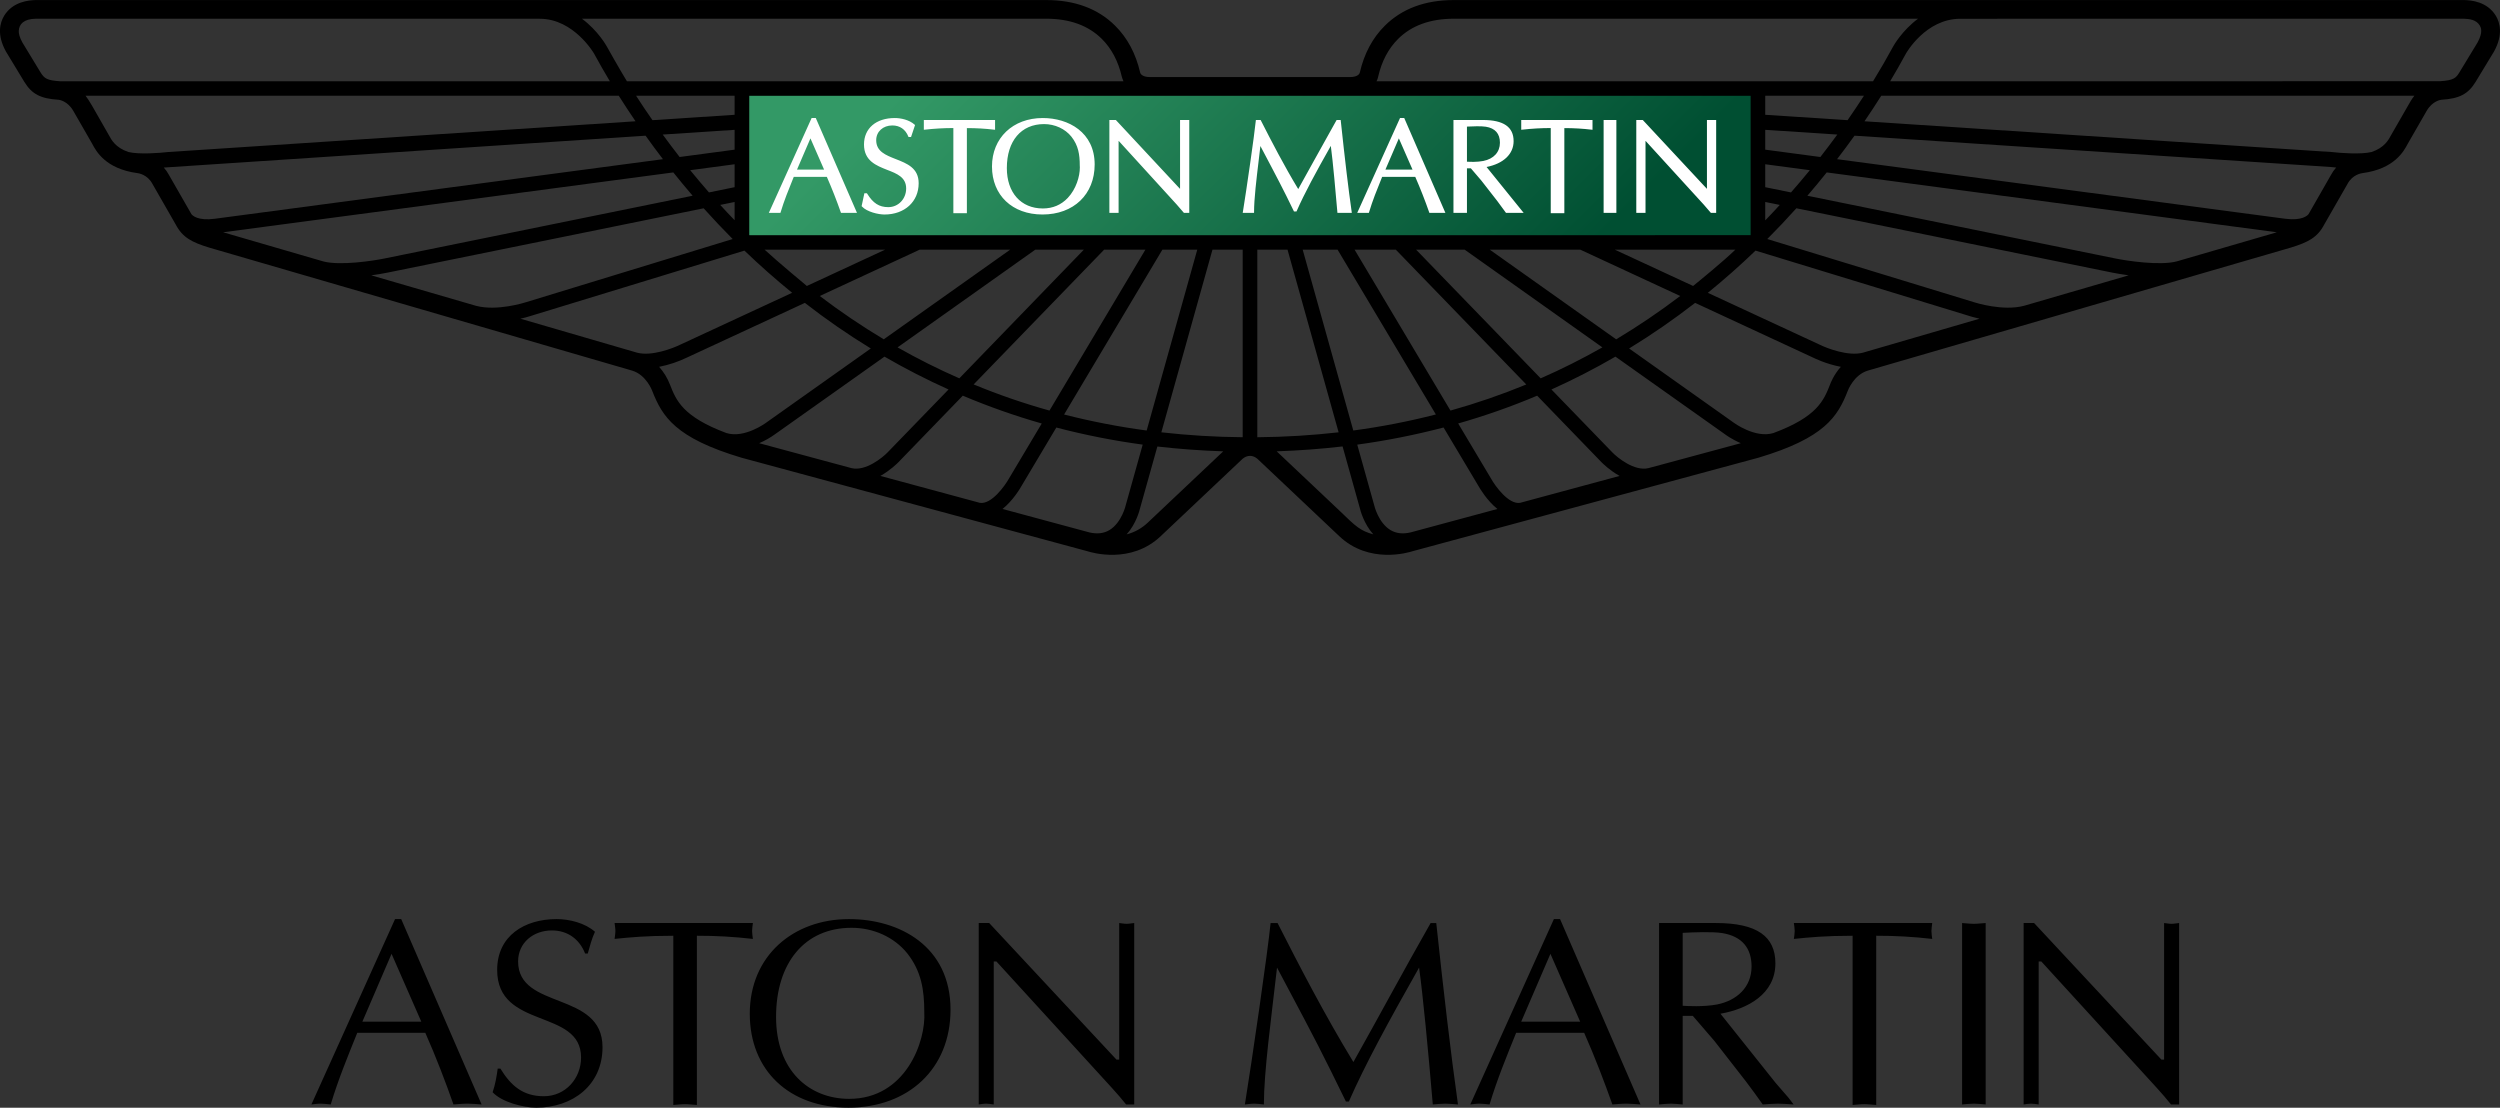 <svg width="246" height="109" viewBox="0 0 246 109" fill="none" xmlns="http://www.w3.org/2000/svg">
<rect x="0" y="0" width="246" height="109" fill="#333333" stroke="none"/>
<g clip-path="url(#clip0_831_5234)">
<path fill-rule="evenodd" clip-rule="evenodd" d="M122.214 45.199C122.218 45.191 122.548 44.858 122.998 44.858V44.857H123C123.45 44.857 123.78 45.191 123.783 45.198C123.804 45.213 131.764 52.74 131.764 52.74C134.699 55.547 138.596 54.372 139.013 54.235C139.013 54.235 173.039 45.038 173.043 45.035C179.537 43.095 180.827 41.001 181.82 38.458C181.82 38.458 182.397 36.877 183.81 36.463C183.81 36.463 225.404 24.365 225.408 24.365C227.104 23.847 228.038 23.372 228.706 22.091C228.706 22.091 230.988 18.108 230.995 18.097C231.491 17.164 232.379 17.046 232.468 17.035L232.473 17.034C235.618 16.613 236.54 14.875 236.93 14.135L238.786 10.906C239.358 9.918 240.177 9.824 240.22 9.819L240.221 9.818C242.011 9.706 242.861 9.259 243.601 8.056C243.601 8.056 245.415 5.067 245.422 5.052C246.314 3.419 246.007 2.251 245.595 1.558C244.728 0.137 243.143 0.028 242.507 0.006H143.049C140.232 0.006 137.957 0.852 136.275 2.524C135.066 3.717 134.234 5.273 133.803 7.148C133.796 7.193 133.679 7.584 132.828 7.584H113.17C112.319 7.584 112.201 7.192 112.194 7.148C111.763 5.273 110.931 3.717 109.723 2.524C108.04 0.852 105.765 0.006 102.949 0.006H3.491C2.855 0.029 1.269 0.137 0.402 1.559C-0.009 2.252 -0.318 3.42 0.574 5.052C0.582 5.067 2.395 8.057 2.395 8.057C3.135 9.26 3.986 9.707 5.775 9.819L5.776 9.819C5.817 9.824 6.636 9.917 7.211 10.907L9.066 14.136C9.456 14.876 10.378 16.614 13.524 17.035C13.526 17.035 13.527 17.035 13.529 17.035C13.619 17.047 14.506 17.165 15.001 18.098C15.009 18.109 17.292 22.092 17.292 22.092C17.959 23.372 18.893 23.847 20.59 24.366C20.594 24.366 62.188 36.464 62.188 36.464C63.601 36.878 64.178 38.459 64.178 38.459C65.172 41.002 66.462 43.095 72.955 45.036C72.96 45.039 106.985 54.236 106.985 54.236C107.402 54.373 111.299 55.548 114.234 52.74C114.234 52.74 122.195 45.215 122.214 45.199ZM137.58 3.823C136.625 4.77 135.959 6.022 135.611 7.549C135.611 7.549 135.551 7.821 135.45 7.997H184.308C184.998 6.875 185.657 5.735 186.285 4.577L186.285 4.576C186.347 4.467 187.171 3.002 188.735 1.842H143.045C140.745 1.842 138.902 2.51 137.58 3.823ZM242.011 7.114L243.795 4.175C244.069 3.674 244.153 3.304 244.153 3.043C244.153 2.767 244.063 2.607 244.017 2.523L244.008 2.507C243.65 1.922 242.975 1.865 242.455 1.843L192.886 1.847C189.483 1.847 187.566 5.232 187.551 5.26C187.05 6.183 186.53 7.096 185.991 7.999L240.101 7.991C241.471 7.905 241.678 7.659 242.011 7.114ZM235.288 13.287L237.177 10.001C237.303 9.782 237.437 9.594 237.575 9.421H185.115C184.613 10.22 184.061 11.06 183.466 11.934L229.489 14.964C230.216 15.051 232.316 15.218 233.371 14.956C234.632 14.525 235.03 13.774 235.288 13.288L235.288 13.287ZM227.165 21.065C227.543 20.405 229.365 17.227 229.353 17.241C229.497 16.97 229.673 16.716 229.877 16.486C229.595 16.461 229.398 16.44 229.329 16.431L182.481 13.352C181.944 14.103 181.371 14.88 180.766 15.663L224.868 21.525C226.553 21.746 227.072 21.189 227.165 21.065ZM208.15 25.433C209.278 25.665 212.525 26.158 214.186 25.722L224.039 22.856L179.75 16.966C179.146 17.724 178.51 18.489 177.846 19.261L208.15 25.433ZM194.233 29.736C194.396 29.788 197.088 30.641 199.164 30.09L209.459 27.093C208.732 26.992 208.175 26.887 207.956 26.846C207.906 26.837 207.873 26.83 207.86 26.828L176.762 20.495C175.835 21.528 174.881 22.537 173.901 23.52L194.184 29.719C194.188 29.719 194.192 29.723 194.192 29.723L194.225 29.734L194.233 29.736ZM179.052 33.913C179.757 34.265 181.879 35.089 183.319 34.701L194.788 31.36C194.202 31.23 193.82 31.106 193.779 31.091L172.745 24.66C171.24 26.109 169.674 27.495 168.051 28.813C173.625 31.396 179.052 33.913 179.052 33.913ZM174.505 42.611C178.82 41.005 179.46 39.402 180.073 37.846C180.128 37.687 180.443 36.877 181.137 36.094C179.685 35.826 178.486 35.226 178.422 35.194L166.8 29.803C164.721 31.417 162.553 32.915 160.306 34.29C165.776 38.168 170.58 41.574 170.587 41.582C170.605 41.599 172.724 43.159 174.505 42.611ZM162.196 46.066L163.815 45.631C163.815 45.631 168.903 44.256 171.295 43.61C170.392 43.222 169.776 42.765 169.733 42.729L158.96 35.093C156.919 36.278 154.817 37.357 152.662 38.325C156.021 41.8 158.635 44.495 158.635 44.495C159.167 45.051 160.831 46.39 162.196 46.066ZM146.734 47.118C147.116 47.808 148.436 49.657 149.573 49.48L159.366 46.832C158.397 46.289 157.714 45.609 157.604 45.499C157.598 45.493 157.594 45.489 157.592 45.487L151.255 38.935C148.724 40.004 146.129 40.918 143.485 41.67L146.734 47.118ZM136.821 52.158C137.377 52.49 138.023 52.566 138.788 52.392L147.345 50.083C146.3 49.241 145.603 48.036 145.485 47.83L142.048 42.066C139.253 42.797 136.417 43.36 133.553 43.752L135.211 49.676C135.232 49.773 135.629 51.435 136.821 52.158ZM125.627 44.411C127.19 45.885 131.798 50.242 131.798 50.242C133.44 51.834 133.834 52.215 135.132 52.581C134.191 51.526 133.853 50.197 133.804 49.987L132.11 43.929C129.985 44.176 127.82 44.336 125.627 44.411ZM123.72 24.569V43.025C126.437 43.001 129.103 42.837 131.72 42.54L126.693 24.569H123.72ZM119.306 24.569L114.276 42.54C116.892 42.834 119.557 43.001 122.28 43.023V24.569H119.306ZM110.863 52.582C111.651 52.378 112.372 51.975 112.956 51.413C112.956 51.413 118.612 46.066 120.367 44.412C118.175 44.34 116.01 44.18 113.885 43.937L112.19 49.985C112.14 50.191 111.811 51.523 110.863 52.582ZM109.172 52.158C110.394 51.417 110.785 49.683 110.785 49.665L112.442 43.751C109.576 43.363 106.738 42.801 103.942 42.069C102.82 43.953 101.866 45.554 101.253 46.582C100.788 47.361 100.519 47.812 100.521 47.811C100.4 48.032 99.695 49.236 98.65 50.082L107.208 52.392C107.973 52.567 108.617 52.49 109.172 52.158ZM86.63 46.831L96.422 49.48C97.558 49.657 98.878 47.807 99.272 47.104L102.507 41.673C99.864 40.918 97.27 40.003 94.739 38.934C91.203 42.587 88.403 45.483 88.403 45.483L88.399 45.488C88.317 45.57 87.622 46.272 86.63 46.831ZM74.699 43.61L83.797 46.066C85.163 46.39 86.828 45.051 87.359 44.495L93.336 38.325C91.18 37.356 89.077 36.278 87.034 35.093C85.053 36.497 83.144 37.851 81.498 39.018C78.427 41.195 76.272 42.722 76.277 42.718C75.786 43.073 75.257 43.373 74.699 43.61ZM65.928 37.854C66.538 39.407 67.182 41.005 71.479 42.612C73.261 43.168 75.389 41.6 75.422 41.568L85.687 34.29C83.44 32.918 81.274 31.42 79.198 29.803C75.535 31.504 71.859 33.207 69.655 34.228C68.374 34.822 67.591 35.185 67.595 35.183C66.726 35.602 65.806 35.909 64.858 36.095C65.317 36.614 65.68 37.209 65.928 37.854ZM55.885 32.722C59.711 33.836 62.363 34.608 62.68 34.701C64.119 35.089 66.238 34.265 66.964 33.903L77.946 28.81C76.324 27.492 74.758 26.108 73.252 24.66C69.279 25.875 52.216 31.091 52.234 31.084C51.897 31.194 51.554 31.286 51.208 31.36C52.888 31.849 54.467 32.309 55.885 32.722ZM36.533 27.093C39.97 28.095 43.406 29.095 46.843 30.093C48.912 30.636 51.584 29.793 51.778 29.731C51.784 29.729 51.787 29.728 51.789 29.728L72.095 23.521C71.118 22.536 70.165 21.527 69.237 20.496C65.603 21.235 59.946 22.387 54.447 23.507C46.109 25.204 38.137 26.827 38.139 26.825C37.607 26.932 37.071 27.021 36.533 27.093ZM21.958 22.856C25.248 23.809 28.537 24.766 31.825 25.727C33.488 26.158 36.721 25.665 37.845 25.433L68.153 19.259C67.491 18.485 66.857 17.72 66.253 16.966L21.958 22.856ZM18.834 21.069C18.931 21.199 19.457 21.747 21.132 21.526L65.234 15.663C64.651 14.903 64.081 14.132 63.524 13.352C63.524 13.352 16.401 16.462 16.119 16.488C16.318 16.712 16.489 16.959 16.63 17.223L18.834 21.069ZM10.706 13.287C10.965 13.773 11.365 14.524 12.629 14.956C13.683 15.217 15.783 15.051 16.506 14.962L62.536 11.933C61.97 11.105 61.42 10.268 60.886 9.42H8.418C8.747 9.829 9.301 10.813 9.862 11.81C10.152 12.325 10.443 12.843 10.706 13.287ZM3.98 7.108C4.378 7.755 4.647 7.904 5.91 7.997H60.01C59.47 7.095 58.949 6.182 58.447 5.259C58.447 5.259 56.468 1.846 53.113 1.846L3.542 1.841C2.336 1.86 1.877 2.374 1.847 3.042C1.835 3.304 1.925 3.674 2.2 4.175C2.331 4.389 3.985 7.113 3.98 7.108ZM108.415 3.823C107.091 2.509 105.254 1.841 102.949 1.841L57.263 1.843C58.834 3.007 59.66 4.481 59.713 4.578C59.713 4.578 60.944 6.783 61.691 7.998H110.549C110.458 7.81 110.387 7.549 110.387 7.549C110.034 6.021 109.371 4.769 108.415 3.823ZM173.699 9.42V11.296L181.801 11.825C182.353 11.033 182.89 10.231 183.413 9.42H173.699ZM173.699 12.776V14.726L179.123 15.449C179.707 14.697 180.268 13.961 180.792 13.24L173.699 12.776ZM173.699 16.163V18.42C173.91 18.463 174.177 18.517 174.492 18.581C174.967 18.677 175.553 18.796 176.233 18.935C176.878 18.199 177.497 17.47 178.086 16.747L173.699 16.163ZM175.131 20.164L173.699 19.875V21.685C174.184 21.186 174.662 20.679 175.131 20.164ZM170.756 24.569H158.9C159.655 24.92 160.524 25.322 161.467 25.759C163.033 26.483 164.803 27.303 166.602 28.139C166.608 28.134 166.625 28.119 166.653 28.096C167.059 27.767 169.626 25.682 170.756 24.569ZM155.505 24.569H146.595C149.292 26.481 154.289 30.025 159.032 33.391C161.209 32.084 163.312 30.66 165.333 29.126L155.505 24.569ZM144.126 24.569H139.346C140.624 25.888 142.725 28.059 145.081 30.492C147.187 32.668 149.496 35.054 151.602 37.229C153.678 36.318 155.705 35.301 157.674 34.182L144.126 24.569ZM137.35 24.569H133.291L142.727 40.4C145.263 39.691 147.754 38.834 150.187 37.832L137.35 24.569ZM141.289 40.783L131.619 24.569L128.185 24.569L133.164 42.362C135.902 41.996 138.615 41.469 141.289 40.783ZM117.811 24.569H114.377C114.114 25.011 113.679 25.74 113.124 26.672C111.121 30.032 107.543 36.035 104.707 40.788C107.382 41.471 110.095 41.997 112.832 42.363L117.811 24.569ZM112.706 24.569H108.645L107.685 25.561C105.33 27.994 100.189 33.304 95.807 37.827C98.24 38.834 100.731 39.693 103.269 40.4L112.706 24.569ZM106.65 24.569H101.87C100.844 25.296 97.787 27.465 94.124 30.064C92.282 31.371 90.287 32.787 88.32 34.182C90.292 35.301 92.32 36.318 94.398 37.229L106.65 24.569ZM75.239 24.569C76.445 25.687 79.285 28.052 79.394 28.139L87.094 24.569H75.239ZM99.399 24.569H90.491C90.193 24.708 89.451 25.051 88.409 25.535C86.528 26.406 83.667 27.732 80.664 29.126C82.682 30.66 84.785 32.083 86.962 33.388L99.399 24.569ZM72.285 21.67V19.875C72.172 19.898 72.049 19.923 71.917 19.95C71.615 20.011 71.264 20.082 70.868 20.163C71.332 20.673 71.805 21.175 72.285 21.67ZM72.285 18.419V16.163L67.915 16.747C68.518 17.486 69.134 18.216 69.762 18.935L72.285 18.419ZM72.285 14.726V12.776L65.211 13.24C65.754 13.985 66.309 14.722 66.876 15.449L72.285 14.726ZM64.203 11.825L72.285 11.296V9.42H62.59C63.111 10.232 63.649 11.034 64.203 11.825Z" fill="black"/>
<path d="M73.748 23.143L73.727 23.122V9.427H172.263V23.128C172.26 23.136 172.255 23.136 172.252 23.14L73.748 23.143Z" fill="url(#paint0_linear_831_5234)"/>
<path d="M80.274 11.614H79.863L75.652 20.948H76.793L76.811 20.894C77.152 19.758 77.591 18.67 78.017 17.626L78.106 17.405H81.362C81.864 18.551 82.322 19.716 82.735 20.897L82.754 20.948H84.328L80.274 11.614ZM78.424 16.692C78.51 16.487 79.615 13.921 79.747 13.617C79.877 13.921 81.004 16.487 81.092 16.692H78.424ZM84.782 20.284L84.816 20.32C85.314 20.857 86.435 21.108 87.038 21.108C89.014 21.108 90.397 19.845 90.397 18.033C90.397 16.53 89.249 16.087 88.14 15.652C87.155 15.264 86.218 14.905 86.218 13.795C86.218 12.953 86.888 12.344 87.807 12.344C88.541 12.344 89.096 12.728 89.377 13.431L89.396 13.482H89.647L90.041 12.304L89.997 12.263C89.46 11.784 88.634 11.614 88.046 11.614C86.205 11.614 85.017 12.633 85.017 14.216C85.017 15.826 86.229 16.293 87.296 16.715C88.261 17.085 89.166 17.441 89.166 18.547C89.166 19.574 88.394 20.383 87.41 20.383C86.508 20.383 85.911 19.998 85.328 19.055L85.305 19.019H85.054L84.782 20.284ZM97.832 11.807H90.905V12.768L90.995 12.761C91.929 12.654 92.869 12.601 93.81 12.6V20.977H95.141V12.605C96.082 12.605 96.981 12.658 97.821 12.761L97.915 12.771V11.807H97.832ZM102.605 11.614C99.667 11.614 97.611 13.577 97.611 16.381C97.611 19.21 99.61 21.107 102.579 21.107C105.649 21.107 107.715 19.126 107.715 16.181C107.716 13.025 105.147 11.614 102.605 11.614ZM105.065 19.479C104.411 20.164 103.591 20.513 102.615 20.513C100.465 20.513 99.073 18.954 99.073 16.541C99.073 13.868 100.479 12.21 102.736 12.21C103.801 12.21 104.806 12.674 105.428 13.45C106.11 14.313 106.249 15.213 106.249 16.29C106.253 16.349 106.257 16.414 106.257 16.476C106.257 17.353 105.896 18.597 105.065 19.479ZM116.942 11.807H116.117V18.572H116.102C116.054 18.517 109.799 11.807 109.799 11.807H109.162V20.948H110.07V13.874H110.089C110.137 13.929 115.79 20.129 115.79 20.129L116.499 20.949H117.024V11.807H116.942ZM131.85 11.807H131.523L129.288 15.822C129.288 15.822 127.874 18.376 127.746 18.605C126.367 16.326 125.126 13.929 124.069 11.85L124.047 11.807H123.578L123.57 11.883C123.439 13.233 122.645 18.735 122.299 20.857L122.28 20.948H123.399V20.869C123.399 19.581 123.629 17.661 123.874 15.626L124.022 14.367C124.178 14.664 125.914 17.93 126.577 19.276L127.327 20.807H127.578L127.599 20.756C128.371 19 129.461 16.994 130.952 14.353C131.163 15.928 131.442 19.073 131.597 20.875L131.605 20.949H133.019L133.007 20.858C132.688 18.641 132.339 15.706 131.932 11.884L131.924 11.807H131.85V11.807ZM138.177 11.614H137.762L133.55 20.948H134.697L134.712 20.894C135.055 19.747 135.496 18.656 135.924 17.603C135.924 17.603 135.977 17.473 136.003 17.404H139.262C139.763 18.55 140.22 19.715 140.633 20.896L140.651 20.947H142.227L138.177 11.614ZM136.324 16.692C136.41 16.487 137.516 13.921 137.648 13.617L138.993 16.692H136.324ZM146.278 16.432C147.943 16.099 148.939 15.159 148.939 13.889C148.939 12.493 147.95 11.807 145.911 11.807H143.02V20.949H144.348V16.567H144.736C145.079 16.97 145.423 17.373 145.769 17.774C145.764 17.77 147.332 19.78 147.332 19.78L148.191 20.949H149.93C149.93 20.948 146.436 16.624 146.278 16.432ZM144.348 15.91V12.457C144.895 12.431 145.744 12.395 146.204 12.469C147.125 12.616 147.593 13.149 147.593 14.045C147.593 14.963 146.985 15.634 145.959 15.838C145.382 15.953 144.686 15.932 144.348 15.91ZM156.619 11.807H149.689V12.768L149.78 12.761C150.714 12.654 151.653 12.601 152.593 12.6V20.977H153.931V12.605C154.868 12.605 155.769 12.658 156.61 12.761L156.703 12.771V11.807H156.619ZM157.796 20.948H159.051V11.807H157.796V20.948ZM167.963 11.807V18.572H167.952C167.903 18.517 161.649 11.807 161.649 11.807H161.011V20.948H161.919V13.874H161.935C161.984 13.929 167.644 20.129 167.644 20.129L168.353 20.949H168.871V11.807H167.963Z" fill="white"/>
<path d="M47.39 108.679C46.893 108.649 46.47 108.599 46.02 108.599C45.52 108.599 45.072 108.649 44.621 108.679C43.859 106.509 42.907 104.006 41.851 101.63H35.154C34.231 103.925 33.28 106.222 32.543 108.679C32.173 108.649 31.884 108.599 31.565 108.599C31.223 108.599 30.932 108.649 30.643 108.679L38.872 90.439H39.479L47.39 108.679ZM214.426 108.679H213.63C213.19 108.134 212.734 107.603 212.261 107.085L200.863 94.606H200.605V108.678C200.341 108.649 200.103 108.599 199.862 108.599C199.601 108.599 199.361 108.649 199.125 108.678V90.826H200.155L212.682 104.266H212.948V90.826C213.183 90.848 213.419 90.903 213.688 90.903C213.926 90.903 214.164 90.849 214.425 90.826L214.426 108.679ZM193.07 90.826C193.441 90.848 193.838 90.903 194.231 90.903C194.6 90.903 194.971 90.849 195.39 90.826V108.679C194.97 108.649 194.599 108.599 194.231 108.599C193.837 108.599 193.441 108.649 193.07 108.679V90.826ZM184.619 108.729C184.196 108.703 183.825 108.649 183.453 108.649C183.06 108.649 182.666 108.703 182.296 108.729V92.078C179.635 92.078 178.027 92.234 176.516 92.39C176.55 92.128 176.598 91.868 176.598 91.609C176.598 91.345 176.55 91.113 176.516 90.826H190.13C190.103 91.113 190.054 91.345 190.054 91.609C190.054 91.868 190.103 92.128 190.13 92.39C188.301 92.177 186.461 92.073 184.62 92.078V108.729H184.619ZM163.251 90.826H168.842C172.907 90.826 174.699 92.154 174.699 94.792C174.699 97.817 171.958 99.283 169.293 99.75L174.726 106.563L175.994 108.024L176.491 108.679C175.94 108.649 175.464 108.599 174.962 108.599C174.463 108.599 173.937 108.649 173.454 108.679C172.914 107.911 172.36 107.152 171.793 106.403L168.685 102.414L166.575 99.964H165.577V108.68C165.152 108.65 164.783 108.599 164.414 108.599C164.017 108.599 163.621 108.65 163.251 108.68V90.826H163.251ZM165.576 98.966C165.941 98.992 167.629 99.097 168.975 98.836C170.906 98.447 172.353 97.138 172.353 95.106C172.353 93.304 171.425 92.128 169.451 91.813C168.477 91.662 166.678 91.737 165.576 91.792V98.966ZM161.424 108.679C160.919 108.649 160.503 108.599 160.049 108.599C159.55 108.599 159.101 108.649 158.658 108.679C157.889 106.509 156.937 104.006 155.883 101.63H149.188C148.261 103.925 147.31 106.222 146.574 108.679C146.204 108.649 145.916 108.599 145.6 108.599C145.257 108.599 144.963 108.649 144.677 108.679L152.903 90.439H153.51L161.424 108.679ZM152.562 93.856L149.686 100.533H155.489L152.562 93.856ZM141.329 90.826C142.015 97.269 142.757 103.694 143.465 108.679C142.989 108.649 142.619 108.599 142.226 108.599C141.801 108.599 141.382 108.649 140.987 108.679C140.542 103.429 140.004 97.795 139.637 95.213C136.578 100.614 134.31 104.786 132.727 108.392H132.439L130.989 105.44C129.297 102 127.451 98.605 125.66 95.213C125.078 100.299 124.367 105.464 124.367 108.68C124.027 108.65 123.733 108.599 123.448 108.599C123.104 108.599 122.811 108.65 122.496 108.68C123.179 104.478 124.761 93.565 125.026 90.827H125.712C127.823 94.981 130.356 99.881 133.174 104.504C135.686 100.034 138.111 95.501 140.774 90.827H141.329V90.826ZM111.607 108.679H110.811C110.373 108.133 109.916 107.602 109.443 107.085L98.046 94.606H97.784V108.678C97.52 108.649 97.28 108.599 97.044 108.599C96.782 108.599 96.546 108.649 96.306 108.678V90.826H97.337L109.862 104.266H110.129V90.826C110.365 90.848 110.602 90.903 110.864 90.903C111.1 90.903 111.34 90.849 111.607 90.826V108.679ZM73.778 99.75C73.778 94.033 78.074 90.438 83.536 90.438C88.497 90.438 93.532 93.093 93.532 99.358C93.532 105.177 89.367 108.993 83.489 108.993C77.659 108.993 73.778 105.337 73.778 99.75ZM89.288 93.826C87.972 92.184 85.914 91.295 83.798 91.295C79.162 91.295 76.365 94.766 76.365 100.062C76.365 105.365 79.633 108.127 83.564 108.127C89.131 108.127 91.135 102.438 90.949 99.569C90.948 97.406 90.659 95.575 89.288 93.826ZM68.574 108.729C68.15 108.703 67.784 108.649 67.413 108.649C67.015 108.649 66.618 108.703 66.254 108.729V92.078C63.588 92.078 61.976 92.234 60.476 92.39C60.502 92.128 60.555 91.868 60.555 91.609C60.555 91.345 60.502 91.113 60.476 90.826H74.085C74.056 91.113 74.006 91.345 74.006 91.609C74.006 91.868 74.056 92.128 74.085 92.39C72.255 92.177 70.415 92.073 68.574 92.078V108.729H68.574ZM49.24 105.152C50.266 106.824 51.451 107.869 53.514 107.869C55.647 107.869 57.177 106.116 57.177 104.057C57.177 99.203 48.921 101.347 48.921 95.445C48.921 92.078 51.612 90.438 54.778 90.438C56.04 90.438 57.575 90.826 58.545 91.686C58.23 92.364 58.046 93.093 57.836 93.826H57.575C57.02 92.414 55.861 91.555 54.305 91.555C52.483 91.555 50.982 92.759 50.982 94.606C50.982 99.412 59.288 97.479 59.288 103.04C59.288 106.773 56.355 108.993 52.771 108.993C51.482 108.993 49.371 108.445 48.474 107.477C48.734 106.718 48.868 105.934 48.974 105.152H49.24ZM38.529 93.856L35.657 100.533H41.456L38.529 93.856Z" fill="black"/>
</g>
<defs>
<linearGradient id="paint0_linear_831_5234" x1="102.201" y1="-4.319" x2="143.398" y2="37.259" gradientUnits="userSpaceOnUse">
<stop stop-color="#339966"/>
<stop offset="1" stop-color="#004F32"/>
</linearGradient>
<clipPath id="clip0_831_5234">
<rect width="246" height="109" fill="white"/>
</clipPath>
</defs>
</svg>
